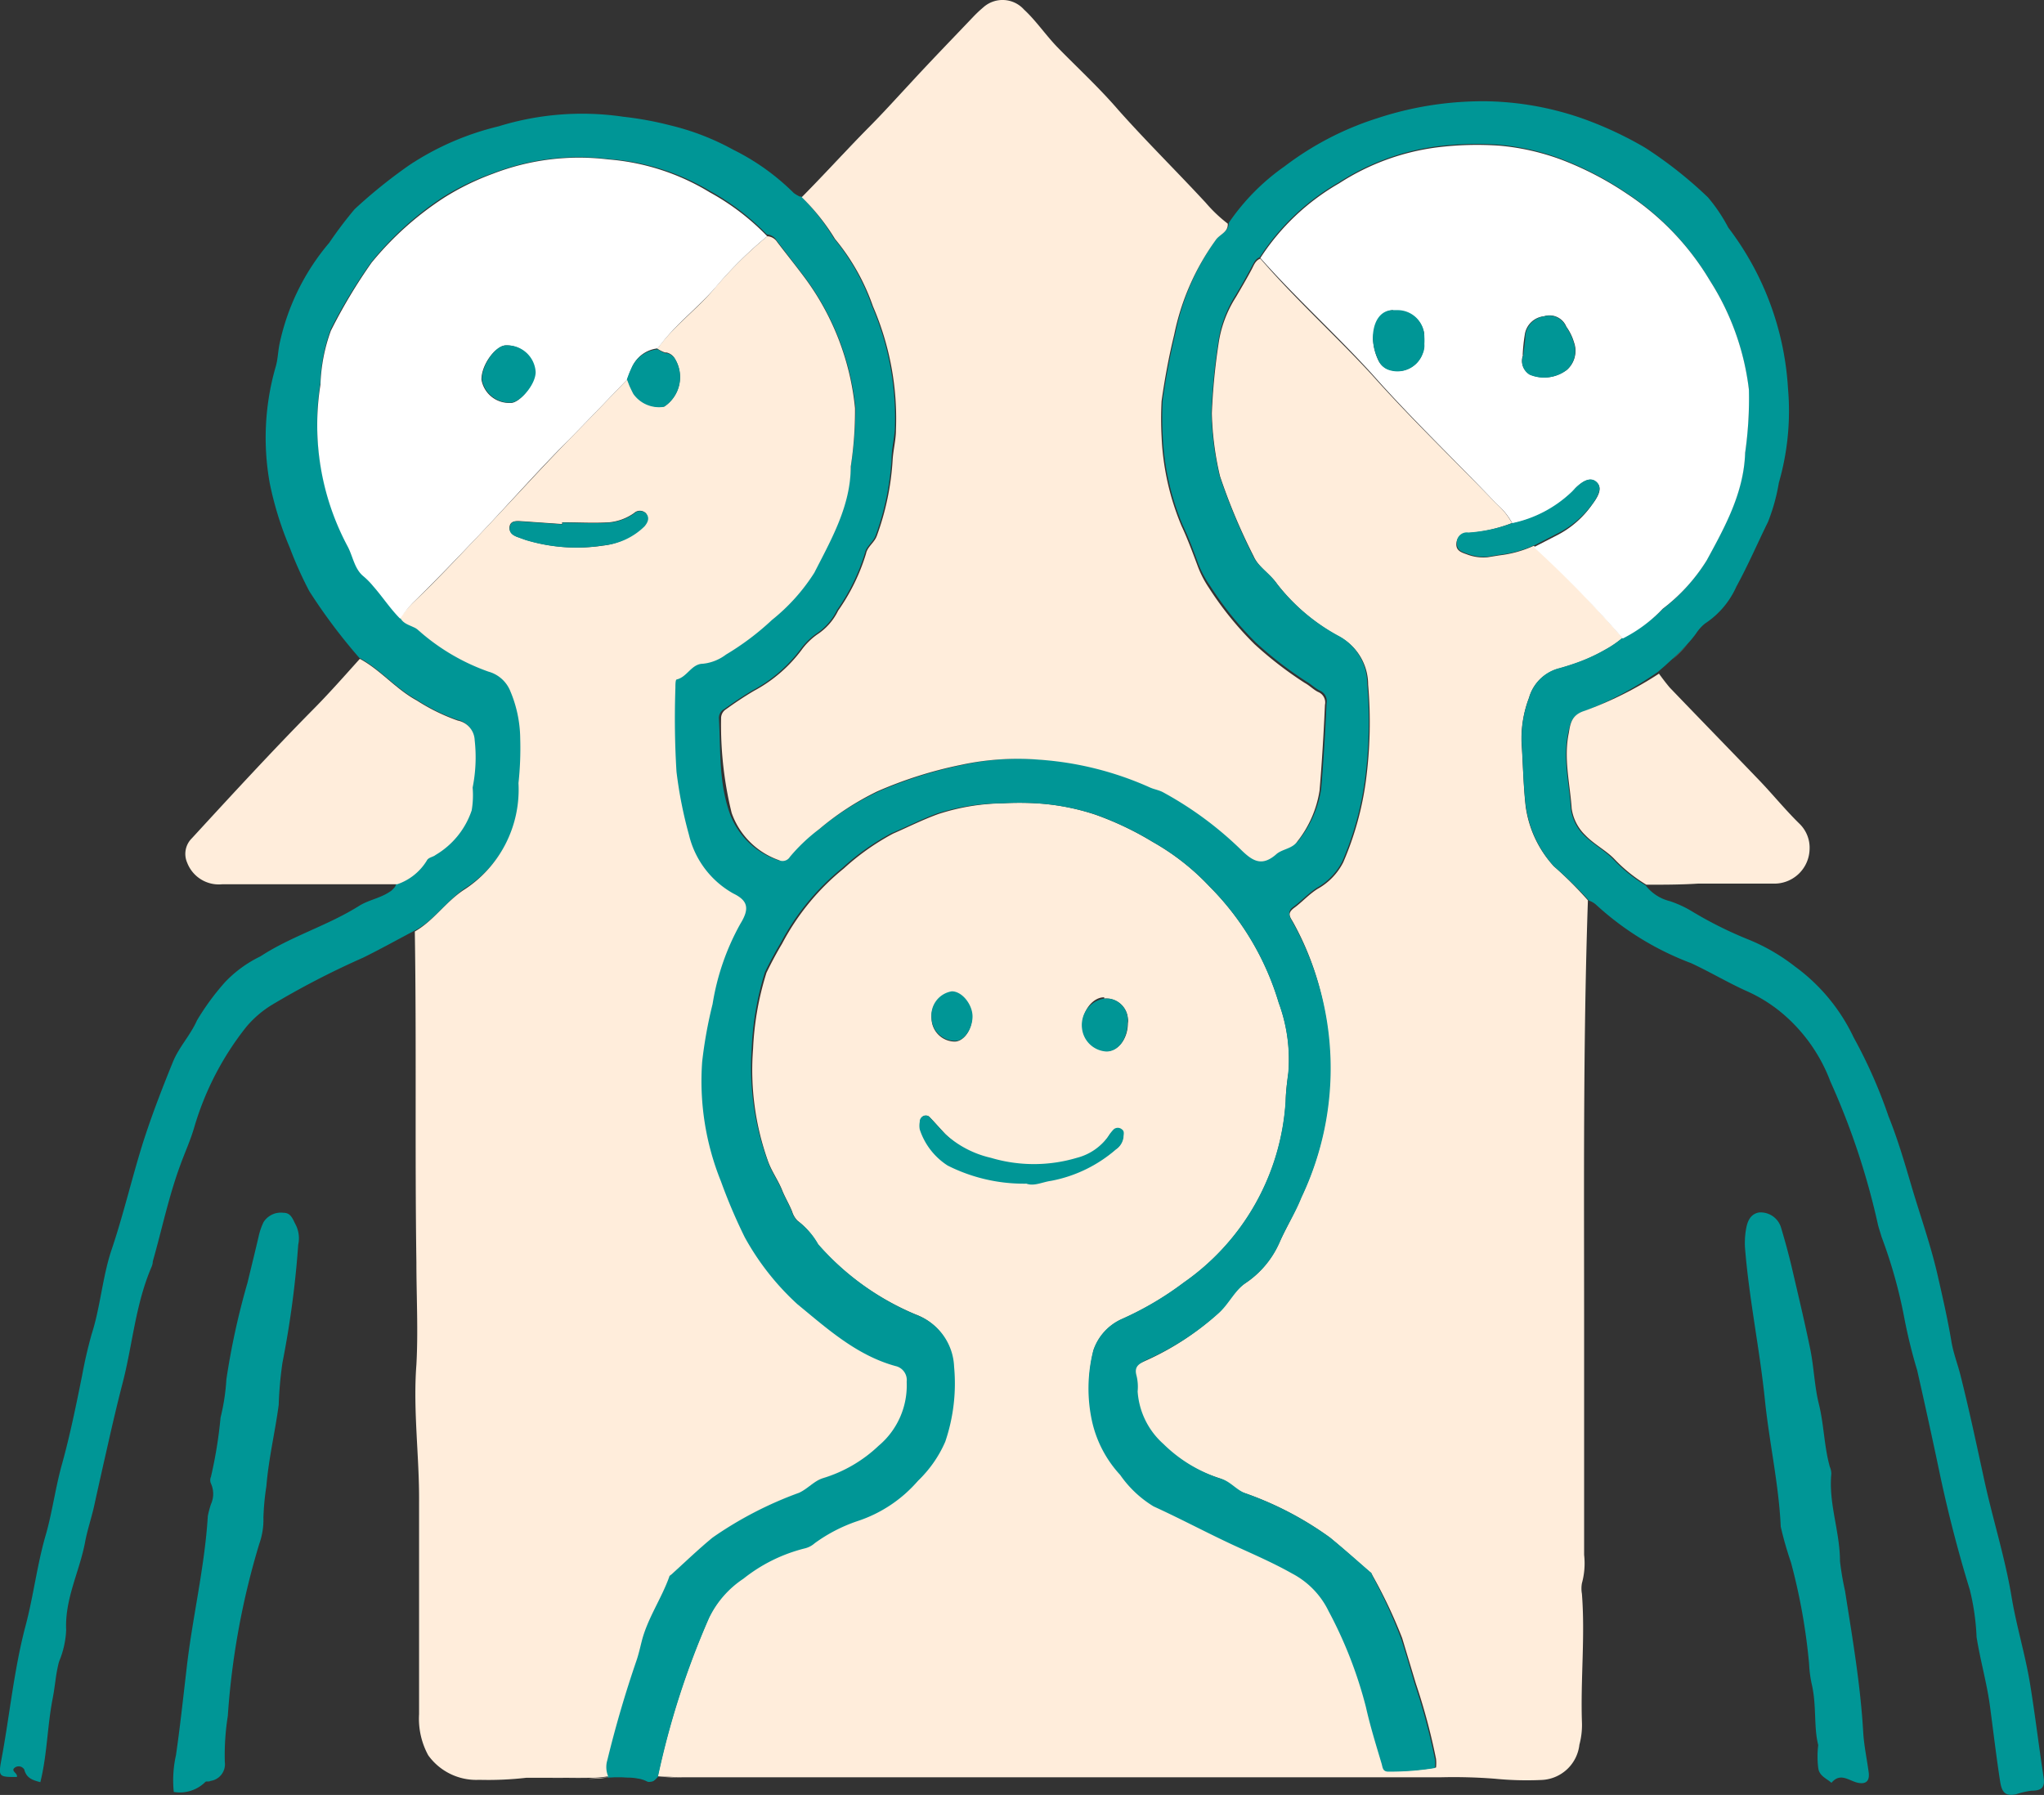 <svg xmlns="http://www.w3.org/2000/svg" viewBox="0 0 129.74 113.96"><rect x="0" y="0" width="129.74" height="113.96" fill="#333333" stroke="none"/><defs><style>.cls-1{fill:#fff;}.cls-2{fill:#ffeddb;}.cls-3{fill:#009696;}</style></defs><g id="Calque_2" data-name="Calque 2"><g id="Calque_1-2" data-name="Calque 1"><g id="Calque_2-2" data-name="Calque 2"><g id="Calque_1-2-2" data-name="Calque 1-2"><g id="Calque_2-2-2" data-name="Calque 2-2"><g id="Calque_1-2-2-2" data-name="Calque 1-2-2"><path class="cls-1" d="M39.79,24.09c.07.15.12.32.19.47C39.92,24.4,39.86,24.24,39.79,24.09Z"/><path class="cls-1" d="M101.88,41.25a11.07,11.07,0,0,1-1.92.87A11.07,11.07,0,0,0,101.88,41.25Z"/><path class="cls-1" d="M25.35,39.22c-.63-.64-1.12-1.39-1.71-2.06.59.67,1.08,1.43,1.71,2.06.17.38.53.47.86.63C25.89,39.64,25.52,39.64,25.35,39.22Z"/><path class="cls-1" d="M55.26,8c-1.48,1.5-2.89,3.06-4.38,4.56h0C52.41,11,53.78,9.47,55.26,8Z"/><path class="cls-1" d="M37.34,112.92H34.75C35.62,112.9,36.48,112.94,37.34,112.92Z"/><path class="cls-1" d="M106.14,41.88c.34-.32.68-.65,1-1A11.8,11.8,0,0,1,106.14,41.88Z"/><path class="cls-1" d="M39.9,112.78a3.21,3.21,0,0,1,.63.06A3.21,3.21,0,0,0,39.9,112.78Z"/><path class="cls-1" d="M105.23,42.64l.45-.39Z"/><path class="cls-2" d="M41.8,112.79h0c.53,0,1.06.06,1.58.06A14,14,0,0,1,41.8,112.79Z"/><path class="cls-2" d="M98.63,55a7,7,0,0,1-1.8-3.88c-.14-1.3-.16-2.62-.25-3.93a7.21,7.21,0,0,1,.47-2.88,2.68,2.68,0,0,1,1.81-1.84c.37-.1.74-.22,1.1-.34a11.07,11.07,0,0,0,1.92-.87,6.6,6.6,0,0,0,1.11-.76,74.06,74.06,0,0,0-5.63-5.85,7.21,7.21,0,0,1-2.19.61l-.75.12a2.89,2.89,0,0,1-1.33-.19c-.31-.11-.68-.22-.65-.67a.71.71,0,0,1,.73-.68h0a9.57,9.57,0,0,0,2.8-.63A4.38,4.38,0,0,0,95,32c-2.61-2.71-5.37-5.34-7.92-8.2C84.77,21.29,82.22,19,80,16.42c-.32.12-.41.42-.55.68-.32.6-.66,1.18-1,1.76a7.46,7.46,0,0,0-1.11,3,40.07,40.07,0,0,0-.42,4.38,19.32,19.32,0,0,0,.52,4,37.49,37.49,0,0,0,2.13,5.07c.32.73,1.06,1.13,1.51,1.79a12.58,12.58,0,0,0,4,3.36,3.45,3.45,0,0,1,1.76,3,28.29,28.29,0,0,1-.14,6.1,19.64,19.64,0,0,1-1.44,5.19,4,4,0,0,1-1.62,1.68c-.56.35-1,.85-1.48,1.2s-.29.57-.1.89a18.18,18.18,0,0,1,2,5.58,19.32,19.32,0,0,1-1.5,12c-.42,1-.94,1.87-1.37,2.82A6,6,0,0,1,79,81.5c-.71.48-1.09,1.33-1.73,1.92a17.39,17.39,0,0,1-4.62,3c-.46.21-.79.36-.63,1a3,3,0,0,1,.07,1,4.94,4.94,0,0,0,1.62,3.22,9.39,9.39,0,0,0,3.71,2.22c.54.18.88.65,1.42.88a20.87,20.87,0,0,1,5.53,2.85c.87.71,1.71,1.47,2.56,2.2a.28.28,0,0,1,.15.17A31.26,31.26,0,0,1,89,104l.87,2.89a39.15,39.15,0,0,1,1.28,4.78,2.53,2.53,0,0,1,0,.55,17.66,17.66,0,0,1-2.91.23c-.39,0-.4-.23-.47-.49-.32-1.2-.68-2.4-1-3.61a27.18,27.18,0,0,0-2.37-6.09,5.3,5.3,0,0,0-2.3-2.38c-1.21-.68-2.48-1.22-3.74-1.81-1.7-.79-3.36-1.68-5.07-2.46a7,7,0,0,1-2.12-2,7.35,7.35,0,0,1-1.76-3.34,9.42,9.42,0,0,1,0-4.54,3.35,3.35,0,0,1,1.85-2,20,20,0,0,0,3.89-2.3,15.15,15.15,0,0,0,6.46-11.51c0-.61.09-1.21.17-1.8a10.37,10.37,0,0,0-.61-4.45,17.55,17.55,0,0,0-4.39-7.38,15.15,15.15,0,0,0-3.62-2.84,19.58,19.58,0,0,0-3.64-1.73A14.47,14.47,0,0,0,65.77,51a18.57,18.57,0,0,0-2.11,0,13.91,13.91,0,0,0-4.09.68c-1,.36-1.93.83-2.89,1.25a15.35,15.35,0,0,0-3.12,2.21,15.26,15.26,0,0,0-3.91,4.76c-.36.6-.69,1.22-1,1.86a18.83,18.83,0,0,0-.85,4.83,17.21,17.21,0,0,0,.93,7.08c.23.68.67,1.26.93,1.93.18.44.44.87.62,1.32a1.42,1.42,0,0,0,.34.58A4.88,4.88,0,0,1,51.91,79a16.93,16.93,0,0,0,6.22,4.46,3.66,3.66,0,0,1,2.37,3.28,11.49,11.49,0,0,1-.56,4.76A7.68,7.68,0,0,1,58.25,94a8.7,8.7,0,0,1-3.84,2.51,10.06,10.06,0,0,0-2.7,1.4,1.45,1.45,0,0,1-.6.32,10.21,10.21,0,0,0-3.92,1.93A6.31,6.31,0,0,0,45,102.7a52.23,52.23,0,0,0-3.25,10.08h0c.53,0,1.06.06,1.58.06H91.41a33.43,33.43,0,0,1,3.47.09,20.63,20.63,0,0,0,2.94.08,2.52,2.52,0,0,0,2.43-2.24,4.82,4.82,0,0,0,.16-1.46c-.09-2.71.21-5.41,0-8.12a1.89,1.89,0,0,1,0-.67,4.77,4.77,0,0,0,.14-1.8V84.44c0-9.09-.07-18.19.24-27.28A24.35,24.35,0,0,0,98.63,55Zm-28.54,8.4a1.38,1.38,0,0,1,1.5,1.25v0h0a.76.76,0,0,1,0,.3c0,1-.61,1.79-1.34,1.78a1.67,1.67,0,0,1-1.55-1.61c0-1,.71-1.82,1.39-1.8ZM60.41,63a1.59,1.59,0,0,1,1.28,1.62c0,.78-.53,1.49-1.07,1.51a1.49,1.49,0,0,1-1.49-1.43A1.57,1.57,0,0,1,60.41,63Zm6.29,11.8c-.55.08-1.08.36-1.57.18a10.73,10.73,0,0,1-5-1.15,4.31,4.31,0,0,1-1.72-2.2,1.09,1.09,0,0,1,0-.44.37.37,0,0,1,.37-.36.29.29,0,0,1,.22.09c.34.35.66.72,1,1.08a6.44,6.44,0,0,0,2.84,1.63,9.54,9.54,0,0,0,5.45,0,3.52,3.52,0,0,0,2-1.37,2.46,2.46,0,0,1,.34-.44.4.4,0,0,1,.52,0c.19.13.15.34.1.52a1.05,1.05,0,0,1-.45.63,8.8,8.8,0,0,1-4.1,1.93Z"/><path class="cls-3" d="M25.22,56.13a.5.5,0,0,1-.16.29A.5.5,0,0,0,25.22,56.13Z"/><path class="cls-3" d="M50.41,12.25a1.9,1.9,0,0,0,.39.23A1.9,1.9,0,0,1,50.41,12.25Z"/><path class="cls-3" d="M106.14,41.88l-.46.42Z"/><path class="cls-3" d="M38.63,112.84h0a9,9,0,0,1,1.27,0A5.39,5.39,0,0,0,38.63,112.84Z"/><path class="cls-3" d="M41.35,113.09c.19,0,.31-.19.45-.3h0A1.77,1.77,0,0,1,41.35,113.09Z"/><path class="cls-3" d="M128.87,107c-.3-1.9-.88-3.74-1.19-5.63-.43-2.57-1.22-5-1.77-7.58-.47-2.16-.93-4.33-1.47-6.47-.18-.72-.46-1.42-.58-2.17-.23-1.37-.54-2.73-.85-4.09-.45-2-1.13-3.88-1.7-5.82-.43-1.46-.86-2.93-1.44-4.37a31.4,31.4,0,0,0-2.21-5,11.83,11.83,0,0,0-3.73-4.51,12.36,12.36,0,0,0-2.9-1.69,24.9,24.9,0,0,1-3.62-1.8,6.87,6.87,0,0,0-1.43-.66,2.79,2.79,0,0,1-1.53-1,9.63,9.63,0,0,1-2-1.6c-.53-.57-1.32-1-1.89-1.56a2.92,2.92,0,0,1-.85-1.68c-.1-1.6-.52-3.18-.18-4.81.14-.68.27-1.15,1-1.39a22.58,22.58,0,0,0,4.7-2.51l.45-.39.46-.42a11.8,11.8,0,0,0,1-1,6.82,6.82,0,0,0,.55-.68,2.67,2.67,0,0,1,.53-.58,5.46,5.46,0,0,0,2-2.36c.73-1.33,1.33-2.73,2-4.09a12.12,12.12,0,0,0,.69-2.49,16.46,16.46,0,0,0,.58-6,18.64,18.64,0,0,0-3.79-10.2,10.4,10.4,0,0,0-1.29-1.92,26.47,26.47,0,0,0-4-3.16,23.44,23.44,0,0,0-4-1.86,19.44,19.44,0,0,0-6-1.08,21.38,21.38,0,0,0-7,1.08,19.33,19.33,0,0,0-5.87,3.05A14,14,0,0,0,78,14.14c0,.56-.53.69-.77,1a15.39,15.39,0,0,0-2.63,6.05c-.34,1.39-.6,2.8-.8,4.21a21.11,21.11,0,0,0,0,2.25,16.45,16.45,0,0,0,1.27,5.69c.38.79.69,1.64,1,2.48a6.66,6.66,0,0,0,.75,1.39,21,21,0,0,0,2.91,3.6,23.76,23.76,0,0,0,3.19,2.46c.29.16.54.42.84.57a.72.72,0,0,1,.44.82c-.08,1.81-.19,3.62-.34,5.42a6.92,6.92,0,0,1-1.41,3.25c-.32.47-1,.48-1.32.8-1,.84-1.54.45-2.3-.31A23,23,0,0,0,74,50.27a5,5,0,0,0-.84-.31,20.52,20.52,0,0,0-7.07-1.74,17,17,0,0,0-4.93.33,26.79,26.79,0,0,0-5.37,1.69A17.46,17.46,0,0,0,52,52.64a11,11,0,0,0-2,1.73.54.54,0,0,1-.7.21,4.9,4.9,0,0,1-3-3c-.69-2-.55-4-.67-6A.65.65,0,0,1,46,45c.58-.42,1.18-.82,1.79-1.18a9.17,9.17,0,0,0,3-2.57,4.31,4.31,0,0,1,1-1,3.78,3.78,0,0,0,1.34-1.52,12.68,12.68,0,0,0,1.77-3.62c.09-.44.54-.69.69-1.14a17,17,0,0,0,1-4.82c0-.64.17-1.27.21-1.91a18,18,0,0,0-1.46-7.83,13.82,13.82,0,0,0-2.41-4.28,14,14,0,0,0-2.06-2.65h-.1a1.9,1.9,0,0,1-.39-.23,14.65,14.65,0,0,0-3.83-2.74,16,16,0,0,0-4-1.55,21.42,21.42,0,0,0-3-.55,17.92,17.92,0,0,0-7.9.61A17.74,17.74,0,0,0,26,10.47a32.26,32.26,0,0,0-3.49,2.81,25.84,25.84,0,0,0-1.61,2.13,14.61,14.61,0,0,0-3.15,6.39c-.11.51-.11,1.05-.27,1.55a16.25,16.25,0,0,0-.35,7.37,21.57,21.57,0,0,0,1.27,4.07,24.91,24.91,0,0,0,1.23,2.74,35.52,35.52,0,0,0,3.18,4.24c1.32.71,2.28,1.91,3.61,2.64A12.16,12.16,0,0,0,29,45.69a1.32,1.32,0,0,1,1.07,1.25,9.75,9.75,0,0,1-.13,3,6.42,6.42,0,0,1-.08,1.45,5.21,5.21,0,0,1-2.29,2.83c-.17.13-.46.15-.56.36a3.51,3.51,0,0,1-1.87,1.54h0a.5.5,0,0,1-.16.29.92.92,0,0,1-.26.22c-.6.4-1.33.51-1.92.88-2,1.26-4.3,1.92-6.27,3.21a7.7,7.7,0,0,0-2.25,1.64,15.79,15.79,0,0,0-1.78,2.43c-.41.93-1.14,1.69-1.52,2.62-.68,1.67-1.33,3.35-1.88,5.06-.73,2.31-1.27,4.69-2.06,7-.55,1.72-.68,3.56-1.23,5.26q-.36,1.29-.6,2.61c-.38,1.88-.76,3.76-1.27,5.6-.41,1.45-.6,2.94-1,4.39-.58,1.94-.81,4-1.33,5.94-.74,2.81-1,5.7-1.54,8.55-.18,1-.1,1,1,1,.08-.23-.37-.36-.17-.56a.41.41,0,0,1,.57,0h0a.24.24,0,0,1,.09.16c.17.52.58.61,1,.73.44-1.76.44-3.58.79-5.35.15-.76.19-1.55.4-2.31a5.81,5.81,0,0,0,.45-2c-.09-2,.85-3.71,1.2-5.58.15-.81.43-1.6.6-2.41.28-1.28.57-2.56.86-3.84s.59-2.57.92-3.84c.64-2.46.81-5,1.85-7.41a1,1,0,0,0,.07-.33c.57-2,1-4.08,1.73-6.07.29-.81.66-1.61.9-2.44a18.7,18.7,0,0,1,3.3-6.37,6.66,6.66,0,0,1,1.61-1.39,52.88,52.88,0,0,1,5.79-3c1.14-.56,2.25-1.18,3.37-1.77s2-1.87,3.08-2.62A7.56,7.56,0,0,0,33,49.63c.08-.94.1-1.88.11-2.82a7.93,7.93,0,0,0-.62-3,2.06,2.06,0,0,0-1.42-1.21,13.59,13.59,0,0,1-4.52-2.66,1,1,0,0,0-.3-.19c-.33-.16-.69-.25-.86-.63-.63-.64-1.11-1.39-1.71-2.06a4.76,4.76,0,0,0-.63-.64c-.54-.47-.63-1.27-1-1.9a16.3,16.3,0,0,1-1.72-10.21A11.05,11.05,0,0,1,21,20.89a33.34,33.34,0,0,1,2.57-4.25,19.79,19.79,0,0,1,4.57-4.14A16,16,0,0,1,31.27,11a15.16,15.16,0,0,1,7.3-.91,14.6,14.6,0,0,1,6.43,2,15.35,15.35,0,0,1,3.67,2.79.79.79,0,0,1,.64.41L51,17.49a16.76,16.76,0,0,1,3.3,8.38,23.86,23.86,0,0,1-.3,3.77c-.09,2.49-1.27,4.63-2.39,6.74a12.2,12.2,0,0,1-2.69,3A17.28,17.28,0,0,1,46,41.55a2.93,2.93,0,0,1-1.45.58c-.74,0-1,.87-1.68,1-.07,0-.08.35-.08.53-.06,1.77,0,3.54.07,5.31a27.21,27.21,0,0,0,.79,4,5.82,5.82,0,0,0,2.82,3.76c1,.46,1,1,.45,1.91a15.83,15.83,0,0,0-1.78,5.19,28.2,28.2,0,0,0-.66,3.65,17,17,0,0,0,1.19,7.6,36.93,36.93,0,0,0,1.51,3.48,16.56,16.56,0,0,0,3.34,4.25c1.9,1.56,3.76,3.25,6.23,3.93.49.13.68.44.71,1a5,5,0,0,1-1.78,4.06,8.84,8.84,0,0,1-3.54,2.06,9.52,9.52,0,0,0-1.52.93,23.28,23.28,0,0,0-5.46,2.85c-.9.74-1.73,1.55-2.6,2.33-.06,0-.13.1-.15.16-.5,1.4-1.38,2.64-1.75,4.1-.1.4-.19.8-.32,1.19q-1.05,3.14-1.83,6.35a1.52,1.52,0,0,0,.08,1.09,9,9,0,0,1,1.27,0,3.21,3.21,0,0,1,.63.06,1.82,1.82,0,0,1,.61.2.37.37,0,0,0,.21,0c.19,0,.31-.19.45-.3A52.23,52.23,0,0,1,45,102.74a6.26,6.26,0,0,1,2.19-2.51,10.21,10.21,0,0,1,3.92-1.93,1.45,1.45,0,0,0,.6-.32,10.06,10.06,0,0,1,2.7-1.4A8.61,8.61,0,0,0,58.28,94,7.58,7.58,0,0,0,60,91.53a11.49,11.49,0,0,0,.56-4.76,3.66,3.66,0,0,0-2.37-3.28A16.89,16.89,0,0,1,51.94,79a4.69,4.69,0,0,0-1.34-1.5,1.42,1.42,0,0,1-.34-.58c-.18-.46-.44-.88-.62-1.32-.27-.67-.71-1.25-.93-1.93a17.33,17.33,0,0,1-1-7.06,19.2,19.2,0,0,1,.84-4.88c.31-.64.64-1.26,1-1.86a15.26,15.26,0,0,1,3.91-4.76,15.35,15.35,0,0,1,3.12-2.21c1-.42,1.91-.89,2.89-1.25A13.87,13.87,0,0,1,63.65,51a18.57,18.57,0,0,1,2.11,0,14.89,14.89,0,0,1,3.75.71,19.58,19.58,0,0,1,3.64,1.73,15.15,15.15,0,0,1,3.62,2.84,17.55,17.55,0,0,1,4.39,7.38,10.37,10.37,0,0,1,.61,4.45c-.08.59-.14,1.19-.17,1.8a15.15,15.15,0,0,1-6.46,11.51,20,20,0,0,1-3.89,2.3,3.35,3.35,0,0,0-1.85,2,9.71,9.71,0,0,0-.07,4.58,7.37,7.37,0,0,0,1.77,3.34,7,7,0,0,0,2.12,2c1.71.78,3.37,1.67,5.07,2.46,1.26.58,2.52,1.12,3.74,1.81a5.3,5.3,0,0,1,2.3,2.38,27.18,27.18,0,0,1,2.37,6.09c.27,1.21.64,2.4,1,3.61.07.26.07.51.47.49a17.66,17.66,0,0,0,2.91-.23,2.53,2.53,0,0,0,0-.55,39.15,39.15,0,0,0-1.28-4.78c-.29-1-.56-1.94-.87-2.89a32.51,32.51,0,0,0-1.83-4,.3.3,0,0,0-.1-.2c-.85-.74-1.69-1.49-2.56-2.2A21.24,21.24,0,0,0,79,94.79c-.54-.23-.88-.69-1.42-.88a9.18,9.18,0,0,1-3.74-2.24,4.9,4.9,0,0,1-1.63-3.33,3,3,0,0,0-.07-1c-.17-.6.17-.75.63-1a17.39,17.39,0,0,0,4.62-3c.64-.59,1-1.44,1.73-1.92a6,6,0,0,0,2.12-2.58c.43-1,1-1.86,1.37-2.82A19.05,19.05,0,0,0,82,58.46c-.19-.32-.28-.63.1-.89s.93-.84,1.48-1.2a4,4,0,0,0,1.62-1.68,19.64,19.64,0,0,0,1.44-5.19,28.29,28.29,0,0,0,.14-6.1,3.45,3.45,0,0,0-1.76-3A12.4,12.4,0,0,1,81,37c-.46-.66-1.2-1.06-1.51-1.79a38.21,38.21,0,0,1-2.08-5,19.32,19.32,0,0,1-.52-4,40.07,40.07,0,0,1,.42-4.38,7.56,7.56,0,0,1,1.1-3.06c.35-.58.68-1.16,1-1.76.15-.26.24-.56.55-.68a14.63,14.63,0,0,1,5-4.74,15.18,15.18,0,0,1,6.19-2.29,20.58,20.58,0,0,1,4-.11,15.07,15.07,0,0,1,3.92.89,20.4,20.4,0,0,1,4.17,2.17,17,17,0,0,1,5.25,5.5,16.4,16.4,0,0,1,2.51,7,24.41,24.41,0,0,1-.24,4c-.09,2.52-1.29,4.7-2.44,6.83a11.79,11.79,0,0,1-2.77,3.08A9.38,9.38,0,0,1,103,40.48h0a6.6,6.6,0,0,1-1.11.76,11.07,11.07,0,0,1-1.92.87c-.36.13-.73.24-1.1.34a2.68,2.68,0,0,0-1.81,1.84,7.21,7.21,0,0,0-.47,2.88c.08,1.31.1,2.63.25,3.93A7.19,7.19,0,0,0,98.63,55a25.5,25.5,0,0,1,2.23,2.18,1.32,1.32,0,0,1,.48.29,18.58,18.58,0,0,0,6,3.68c1.19.55,2.32,1.23,3.52,1.77a9.48,9.48,0,0,1,2.46,1.58,10.5,10.5,0,0,1,2.86,4.16,46.63,46.63,0,0,1,3,9c.06.29.17.58.25.87a30.92,30.92,0,0,1,1.43,5.08,33.49,33.49,0,0,0,.83,3.39c.51,2.24,1,4.49,1.47,6.73q.78,3.65,1.87,7.2a15.07,15.07,0,0,1,.43,3c.23,1.47.65,2.9.85,4.39s.4,3.21.65,4.81c.11.69.35.92,1,.79a5,5,0,0,1,1-.23c.68,0,.85-.25.75-.88C129.41,110.85,129.18,108.91,128.87,107Z"/><path class="cls-3" d="M101.88,41.25a6.6,6.6,0,0,0,1.11-.76h0A6.6,6.6,0,0,1,101.88,41.25Z"/><path class="cls-2" d="M38.63,112.84l-1.29.09A6.88,6.88,0,0,0,38.63,112.84Z"/><path class="cls-2" d="M38.63,112.84a1.52,1.52,0,0,1-.08-1.09q.78-3.21,1.86-6.35c.13-.39.22-.79.32-1.19.37-1.46,1.25-2.7,1.75-4.1,0-.07.1-.11.15-.16.86-.78,1.7-1.59,2.6-2.33a23.77,23.77,0,0,1,5.48-2.84c.57-.26.94-.74,1.52-.93a8.84,8.84,0,0,0,3.54-2.06,5,5,0,0,0,1.78-4.06.91.91,0,0,0-.71-1c-2.47-.68-4.33-2.37-6.23-3.93a16.56,16.56,0,0,1-3.34-4.25A34.52,34.52,0,0,1,45.76,75a17,17,0,0,1-1.19-7.6,28.2,28.2,0,0,1,.66-3.65A15.43,15.43,0,0,1,47,58.64c.57-.93.5-1.45-.45-1.91A5.81,5.81,0,0,1,43.73,53a27.21,27.21,0,0,1-.79-4c-.11-1.77-.13-3.55-.07-5.33,0-.18,0-.52.08-.53.68-.16.94-1,1.68-1a2.93,2.93,0,0,0,1.45-.58A17,17,0,0,0,49,39.36a12.2,12.2,0,0,0,2.69-3C52.77,34.24,54,32.11,54,29.62a23.08,23.08,0,0,0,.27-3.71A16.63,16.63,0,0,0,51,17.53c-.54-.72-1.11-1.43-1.66-2.15A.8.8,0,0,0,48.7,15a27,27,0,0,0-3.28,3.23c-1,1.23-2.33,2.22-3.35,3.46l-.35.44a1.8,1.8,0,0,0,.5.25h.09a.8.8,0,0,1,.47.31,2.25,2.25,0,0,1-.6,3.11h0A2,2,0,0,1,40.24,25c-.08-.15-.15-.3-.22-.45s-.12-.32-.19-.47c-1.23,1.27-2.45,2.55-3.69,3.81-1.94,2-3.75,4-5.65,6-1.4,1.47-2.81,3-4.27,4.37-.3.29-.56.62-.83.93.17.38.53.47.86.63a1,1,0,0,1,.3.19A13.4,13.4,0,0,0,31,42.64a2.1,2.1,0,0,1,1.4,1.26,7.93,7.93,0,0,1,.62,3,20.46,20.46,0,0,1-.11,2.82,7.57,7.57,0,0,1-3.5,6.8c-1.13.76-1.89,1.94-3.08,2.62.11,7,0,14,.1,21,0,2.16.12,4.34,0,6.51-.22,2.9.19,5.8.17,8.7v13.48a4.86,4.86,0,0,0,.58,2.61A3.75,3.75,0,0,0,30.41,113a21.38,21.38,0,0,0,3-.13H37.3a6.88,6.88,0,0,0,1.29-.09ZM33.35,34.27l-.53-.19c-.31-.12-.54-.34-.47-.68s.43-.33.74-.31l2.59.18v-.11c1,0,2,.06,3,0a3.27,3.27,0,0,0,1.57-.59.54.54,0,0,1,.73,0c.23.28.08.58-.14.81a4.25,4.25,0,0,1-2.57,1.26A11.08,11.08,0,0,1,33.35,34.27Z"/><path class="cls-2" d="M53,15.17a13.82,13.82,0,0,1,2.41,4.28,18,18,0,0,1,1.46,7.83c0,.64-.17,1.27-.21,1.91a17,17,0,0,1-1,4.82c-.16.45-.6.69-.69,1.14a12.68,12.68,0,0,1-1.77,3.62,3.78,3.78,0,0,1-1.34,1.52,4.31,4.31,0,0,0-1,1,9.17,9.17,0,0,1-3,2.57c-.61.36-1.21.76-1.79,1.18a.67.67,0,0,0-.3.57,23.36,23.36,0,0,0,.67,6,4.9,4.9,0,0,0,3,3,.54.54,0,0,0,.7-.21A11.06,11.06,0,0,1,52,52.64a17.66,17.66,0,0,1,3.67-2.39A26.43,26.43,0,0,1,61,48.56a17,17,0,0,1,4.93-.33A20.57,20.57,0,0,1,73,50c.27.12.57.16.84.31a22.45,22.45,0,0,1,4.89,3.6c.76.75,1.35,1.15,2.3.31.37-.32,1-.33,1.32-.8a6.92,6.92,0,0,0,1.41-3.25c.15-1.8.26-3.61.34-5.42a.72.72,0,0,0-.44-.82c-.3-.15-.54-.41-.84-.57a23.76,23.76,0,0,1-3.19-2.46,21,21,0,0,1-2.91-3.6A6.61,6.61,0,0,1,76,35.88c-.31-.83-.63-1.69-1-2.48a16.45,16.45,0,0,1-1.27-5.69,21.11,21.11,0,0,1,0-2.25c.2-1.41.46-2.82.8-4.21a15.54,15.54,0,0,1,2.63-6c.24-.37.81-.5.77-1.05a9.13,9.13,0,0,1-1.39-1.32C74.69,10.88,72.78,9,71,7c-1.23-1.43-2.59-2.68-3.88-4-.77-.8-1.36-1.69-2.12-2.39A1.83,1.83,0,0,0,62.41.47l0,0h0L62.26.6c-.14.12-.28.26-.41.39-1.37,1.44-2.76,2.87-4.11,4.34-.82.88-1.63,1.78-2.47,2.63-1.48,1.5-2.89,3.06-4.38,4.56A13.51,13.51,0,0,1,53,15.17Z"/><path class="cls-2" d="M27.09,54.64c.1-.21.39-.22.56-.36a5.21,5.21,0,0,0,2.29-2.83A5.8,5.8,0,0,0,30,50a9.75,9.75,0,0,0,.13-3,1.32,1.32,0,0,0-1.07-1.25,12.39,12.39,0,0,1-2.61-1.28c-1.33-.72-2.29-1.93-3.61-2.64-1,1.11-2,2.25-3.07,3.32-2.59,2.63-5.09,5.35-7.59,8.07a1.39,1.39,0,0,0-.3,1.55,2.15,2.15,0,0,0,2.24,1.37h11.1A3.54,3.54,0,0,0,27.09,54.64Z"/><path class="cls-2" d="M105.92,43.57c-.24-.28-.47-.58-.69-.89h0A8.47,8.47,0,0,0,105.92,43.57Z"/><path class="cls-2" d="M100.58,45.13c-.77.24-.9.72-1,1.39-.34,1.63.07,3.21.18,4.81a2.92,2.92,0,0,0,.85,1.68c.58.61,1.37,1,1.89,1.56a9.63,9.63,0,0,0,2,1.6c1.09,0,2.19,0,3.28-.07h4.76a2.24,2.24,0,0,0,2.32-2.16v0h0a2.12,2.12,0,0,0-.63-1.63c-.86-.84-1.62-1.77-2.45-2.65-1.92-2-3.87-4-5.79-6-.24-.28-.47-.58-.69-.89h0A23,23,0,0,1,100.58,45.13Z"/><path class="cls-3" d="M18,77a1.3,1.3,0,0,0-1.27.59,4.08,4.08,0,0,0-.3.85c-.23,1-.48,2-.72,3a47.14,47.14,0,0,0-1.34,6.13A13.34,13.34,0,0,1,14,90a28.31,28.31,0,0,1-.61,3.76.54.54,0,0,0,0,.43,1.58,1.58,0,0,1,0,1.31,6,6,0,0,0-.2.76c-.2,3.3-1,6.52-1.36,9.8-.21,1.79-.4,3.58-.66,5.37a7.33,7.33,0,0,0-.14,2.34,2.3,2.3,0,0,0,2-.63c.06-.07.22,0,.33-.07a1.07,1.07,0,0,0,.91-1.2h0a15.81,15.81,0,0,1,.19-2.92,49,49,0,0,1,2-10.94,4.56,4.56,0,0,0,.26-1.67,16.71,16.71,0,0,1,.19-2c.14-1.73.55-3.42.78-5.14a24.21,24.21,0,0,1,.24-2.69,61.21,61.21,0,0,0,1-7.49,1.9,1.9,0,0,0-.14-1.22C18.58,77.41,18.48,77,18,77Z"/><path class="cls-3" d="M117.11,101a17.76,17.76,0,0,1-.32-1.89c0-1.86-.73-3.65-.55-5.53a1.08,1.08,0,0,0-.09-.44c-.37-1.3-.37-2.67-.7-4-.28-1.12-.31-2.31-.54-3.45-.36-1.76-.78-3.51-1.19-5.27-.2-.84-.43-1.68-.68-2.51a1.35,1.35,0,0,0-1.4-.93c-.57.11-.74.61-.82,1.1a5.23,5.23,0,0,0-.06,1.12c.26,3.27.94,6.48,1.27,9.73.28,2.69.88,5.33,1,8a22.57,22.57,0,0,0,.65,2.27,38,38,0,0,1,1.15,6.44,7.57,7.57,0,0,0,.18,1.34c.3,1.33.11,2.7.4,3.81a5.94,5.94,0,0,0,0,1.46c.07.52.53.66.84.94.57-.69,1.13-.11,1.69,0s.74-.18.67-.68c-.11-.81-.28-1.62-.34-2.44C118.1,107,117.58,104,117.11,101Z"/><path class="cls-1" d="M95,32a4.27,4.27,0,0,1,1,1.24,7.77,7.77,0,0,0,3.81-2L100,31c.58-.57,1-.69,1.34-.38s.22.75-.27,1.4a6.15,6.15,0,0,1-2.31,2l-1.4.72a70.19,70.19,0,0,1,5.64,5.8,9.25,9.25,0,0,0,2.54-1.89,11.49,11.49,0,0,0,2.79-3.07c1.16-2.13,2.36-4.3,2.44-6.83a24.41,24.41,0,0,0,.24-4,16.42,16.42,0,0,0-2.48-6.94,17,17,0,0,0-5.25-5.5,20.4,20.4,0,0,0-4.17-2.17,15.07,15.07,0,0,0-3.92-.89,20.58,20.58,0,0,0-4,.11A14.9,14.9,0,0,0,85,11.64a14.63,14.63,0,0,0-5,4.74c2.28,2.57,4.83,4.87,7.13,7.41C89.65,26.64,92.41,29.27,95,32Zm1.65-9.45a10.88,10.88,0,0,1,.13-1.28A1.37,1.37,0,0,1,98,20.08a1.15,1.15,0,0,1,1.42.66,3.33,3.33,0,0,1,.49,1,1.61,1.61,0,0,1-.45,1.74,2.37,2.37,0,0,1-2.35.3,1,1,0,0,1-.44-1.23Zm-8.26-2.79a1.72,1.72,0,0,1,2,1.38h0a1.13,1.13,0,0,1,0,.26,3.38,3.38,0,0,1,0,.45,1.68,1.68,0,0,1-1.65,1.71h0a2.27,2.27,0,0,1-.67-.13,1.11,1.11,0,0,1-.56-.51,3.46,3.46,0,0,1-.36-1.4c.06-1.1.55-1.79,1.28-1.83Z"/><path class="cls-1" d="M97.36,34.64h0A70.63,70.63,0,0,1,103,40.48h0A70.63,70.63,0,0,0,97.36,34.64Z"/><path class="cls-3" d="M71.31,72.22c0-.18.09-.39-.1-.52a.4.4,0,0,0-.52,0,2.46,2.46,0,0,0-.34.44,3.52,3.52,0,0,1-2,1.37,9.54,9.54,0,0,1-5.45,0A6.41,6.41,0,0,1,60,72c-.34-.35-.66-.72-1-1.08a.35.35,0,0,0-.49,0h0a.39.39,0,0,0-.13.31,1.29,1.29,0,0,0,0,.48A4.32,4.32,0,0,0,60.15,74a10.73,10.73,0,0,0,5,1.15c.49.18,1-.1,1.57-.18a8.74,8.74,0,0,0,4.12-2A1.1,1.1,0,0,0,71.31,72.22Z"/><path class="cls-3" d="M97.36,34.64l1.4-.72A6.22,6.22,0,0,0,101.07,32c.49-.66.58-1.11.27-1.4s-.76-.19-1.34.38l-.23.24a7.77,7.77,0,0,1-3.81,2,9.51,9.51,0,0,1-2.75.59.64.64,0,0,0-.74.55v.12c0,.47.34.56.65.67a2.89,2.89,0,0,0,1.33.19l.75-.12a7.21,7.21,0,0,0,2.19-.61Z"/><path class="cls-3" d="M97.36,34.64a7.21,7.21,0,0,1-2.19.61A7.21,7.21,0,0,0,97.36,34.64Z"/><path class="cls-3" d="M70.23,66.76c.73,0,1.31-.75,1.34-1.78A1.38,1.38,0,0,0,70.4,63.4h-.32a1.69,1.69,0,0,0-1.41,1.75A1.65,1.65,0,0,0,70.23,66.76Z"/><path class="cls-3" d="M60.66,66.08c.54,0,1.05-.75,1.07-1.51s-.65-1.64-1.32-1.63a1.54,1.54,0,0,0-1.28,1.7,1.49,1.49,0,0,0,1.5,1.44h0Z"/><path class="cls-1" d="M26.19,38.29c1.46-1.42,2.86-2.89,4.27-4.37,1.9-2,3.71-4.07,5.65-6,1.24-1.26,2.46-2.54,3.69-3.81h0c.09-.24.18-.47.28-.7a2,2,0,0,1,1.66-1.29h0l.35-.44c1-1.25,2.3-2.24,3.35-3.46A25.35,25.35,0,0,1,48.7,15a15.25,15.25,0,0,0-3.65-2.79,14.53,14.53,0,0,0-6.46-2.09,15.16,15.16,0,0,0-7.3.91,16.24,16.24,0,0,0-3.13,1.54,20,20,0,0,0-4.57,4.1A33.71,33.71,0,0,0,21,21a11,11,0,0,0-.66,3.42,16.32,16.32,0,0,0,1.72,10.26c.34.63.43,1.43,1,1.9a4.76,4.76,0,0,1,.63.64c.59.67,1.08,1.43,1.71,2.06A7.72,7.72,0,0,1,26.19,38.29Zm5.88-16.36a1.79,1.79,0,0,1,1.87,1.71c0,.81-1,2-1.56,1.94a1.78,1.78,0,0,1-1.82-1.48C30.55,23.18,31.41,22,32.07,21.93Z"/><path class="cls-1" d="M41.73,22.1h0l.35-.44Z"/><path class="cls-3" d="M41,32.59a.54.54,0,0,0-.73,0,3.27,3.27,0,0,1-1.57.59c-1,.08-2,0-3,0v.11l-2.59-.18c-.3,0-.65-.09-.74.31s.16.56.47.68l.53.19a11.08,11.08,0,0,0,4.92.34,4.29,4.29,0,0,0,2.62-1.21C41.12,33.17,41.26,32.87,41,32.59Z"/><path class="cls-3" d="M40.07,23.39c-.1.22-.19.46-.28.7.07.15.12.32.19.47s.14.3.22.45a2,2,0,0,0,1.94.82,2.24,2.24,0,0,0,.68-3.09h0a.8.8,0,0,0-.47-.31h-.09a1.8,1.8,0,0,1-.5-.25A2,2,0,0,0,40.07,23.39Z"/><path class="cls-3" d="M42.32,22.39a.8.8,0,0,1,.47.31A.8.8,0,0,0,42.32,22.39Z"/><path class="cls-3" d="M42.23,22.35a1.8,1.8,0,0,1-.5-.25h0A1.8,1.8,0,0,0,42.23,22.35Z"/><path class="cls-3" d="M39.79,24.09h0c.09-.24.18-.47.28-.7C40,23.64,39.88,23.85,39.79,24.09Z"/><path class="cls-3" d="M97.09,23.79a2.37,2.37,0,0,0,2.35-.3,1.61,1.61,0,0,0,.45-1.74,3.33,3.33,0,0,0-.49-1,1.15,1.15,0,0,0-1.4-.66,1.38,1.38,0,0,0-1.18,1.19c0,.37-.08.75-.13,1.28A1,1,0,0,0,97.09,23.79Z"/><path class="cls-3" d="M88.1,23.47a1.71,1.71,0,0,0,2.2-1h0a1.26,1.26,0,0,0,.11-.63,3.38,3.38,0,0,0,0-.45,1.7,1.7,0,0,0-1.7-1.7h-.3c-.78,0-1.27.72-1.27,1.79a3.46,3.46,0,0,0,.36,1.4A1.09,1.09,0,0,0,88.1,23.47Z"/><path class="cls-3" d="M32.41,25.56c.59,0,1.59-1.13,1.59-1.94a1.8,1.8,0,0,0-1.9-1.69c-.65,0-1.52,1.26-1.51,2.15A1.78,1.78,0,0,0,32.41,25.56Z"/></g></g></g></g></g></g></svg>

